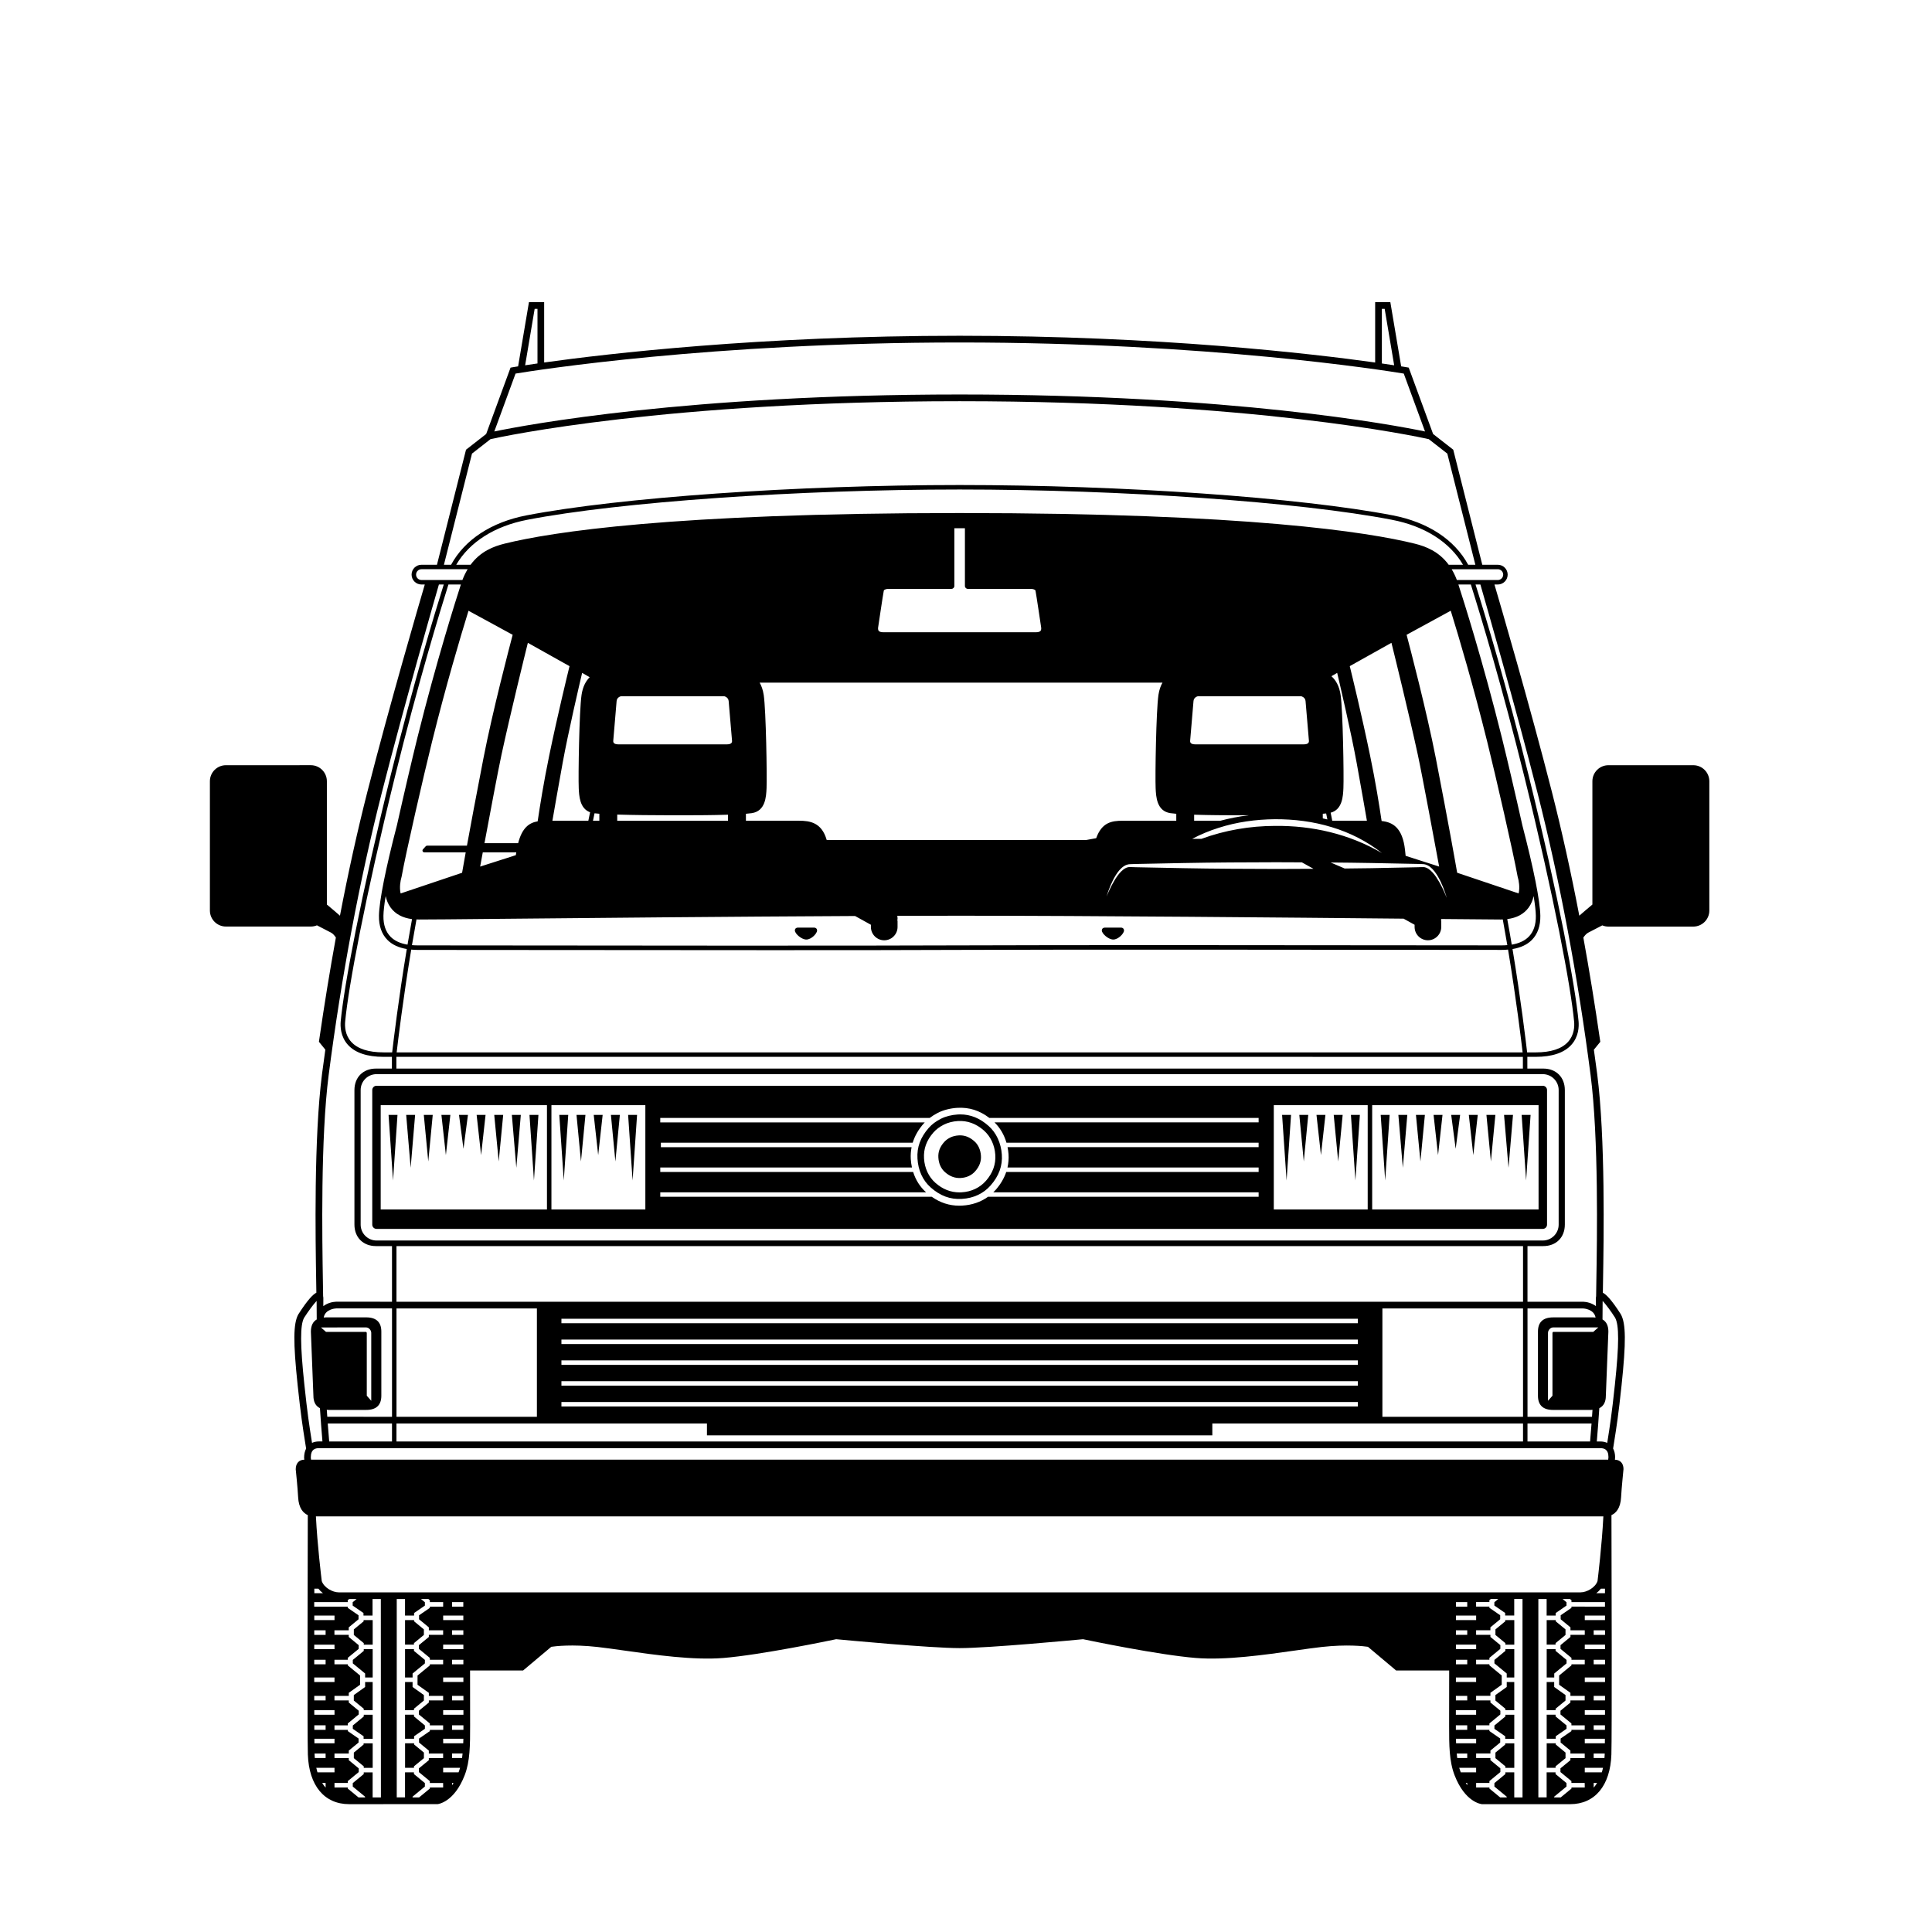 <?xml version="1.0" encoding="UTF-8"?>
<!-- Uploaded to: SVG Find, www.svgrepo.com, Generator: SVG Find Mixer Tools -->
<svg fill="#000000" width="800px" height="800px" version="1.1" viewBox="144 144 512 512" xmlns="http://www.w3.org/2000/svg">
 <g>
  <path d="m357.69 392.99c1.309 0 2.848-1.594 2.848-2.41 0-0.211-0.082-0.406-0.227-0.543-0.098-0.094-0.27-0.203-0.539-0.203h-4.359c-0.254 0-0.418 0.098-0.516 0.176-0.16 0.137-0.25 0.332-0.25 0.555 0 0.875 1.762 2.426 3.043 2.426z"/>
  <path d="m439.03 392.99c1.309 0 2.848-1.594 2.848-2.41 0-0.211-0.078-0.406-0.227-0.543-0.098-0.094-0.27-0.203-0.539-0.203h-4.359c-0.441 0-0.762 0.309-0.762 0.73 0 0.875 1.758 2.426 3.039 2.426z"/>
  <path d="m312.83 439.46h-2.371l1.184 17.379z"/>
  <path d="m294.59 439.46h-2.371l1.188 17.379z"/>
  <path d="m299.15 439.46h-2.371l1.184 12.34z"/>
  <path d="m303.71 439.46h-2.367l1.184 10.66z"/>
  <path d="m308.27 439.46h-2.371l1.184 12.34z"/>
  <path d="m282.02 439.46h-2.371l1.184 14.02z"/>
  <path d="m286.69 439.46h-2.371l1.184 17.379z"/>
  <path d="m254.01 439.46h-2.367l1.184 14.02z"/>
  <path d="m249.34 439.46h-2.367l1.184 17.379z"/>
  <path d="m258.68 439.46h-2.367l1.184 12.34z"/>
  <path d="m263.35 439.46h-2.371l1.184 10.66z"/>
  <path d="m268.01 439.46h-2.367l1.184 8.98z"/>
  <path d="m272.68 439.46h-2.367l1.184 10.66z"/>
  <path d="m277.35 439.46h-2.371l1.184 12.34z"/>
  <path d="m486.14 439.46h-2.371l1.188 17.379z"/>
  <path d="m504.38 439.46h-2.371l1.188 17.379z"/>
  <path d="m499.82 439.46h-2.371l1.188 12.34z"/>
  <path d="m495.25 439.46h-2.367l1.184 10.66z"/>
  <path d="m490.7 439.46h-2.367l1.184 12.34z"/>
  <path d="m516.95 439.46h-2.367l1.184 14.02z"/>
  <path d="m512.27 439.46h-2.371l1.188 17.379z"/>
  <path d="m544.96 439.46h-2.371l1.184 14.02z"/>
  <path d="m549.62 439.46h-2.367l1.184 17.379z"/>
  <path d="m540.29 439.46h-2.371l1.184 12.34z"/>
  <path d="m535.62 439.46h-2.367l1.184 10.66z"/>
  <path d="m530.95 439.46h-2.367l1.184 8.98z"/>
  <path d="m526.28 439.46h-2.367l1.184 10.66z"/>
  <path d="m521.61 439.46h-2.371l1.188 12.34z"/>
  <path d="m398.42 444.88c-0.113 0-0.227 0.004-0.344 0.012-0.824 0.047-1.645 0.254-2.254 0.562-0.68 0.344-1.203 0.734-1.605 1.195-1.156 1.316-1.629 2.59-1.539 4.125 0.098 1.594 0.699 2.922 1.742 3.844 1.289 1.141 2.633 1.645 4.184 1.559 1.566-0.09 2.891-0.703 3.836-1.781 1.125-1.285 1.625-2.637 1.52-4.125-0.105-1.57-0.727-2.926-1.746-3.828-1.215-1.066-2.418-1.562-3.793-1.562z"/>
  <path d="m398.48 439.33c-0.219 0-0.445 0.008-0.672 0.02-1.625 0.098-3.211 0.5-4.457 1.133-1.336 0.68-2.391 1.469-3.219 2.414-2.219 2.531-3.172 5.121-2.992 8.152 0.184 3.137 1.398 5.777 3.512 7.644 2.504 2.215 5.141 3.211 8.246 3.027 3.102-0.176 5.738-1.414 7.633-3.578 2.203-2.512 3.172-5.184 2.965-8.172-0.215-3.074-1.461-5.769-3.516-7.59-2.316-2.055-4.773-3.051-7.5-3.051zm9.281 10.68c0.176 2.512-0.652 4.836-2.457 6.894-1.633 1.863-3.875 2.922-6.484 3.074-0.191 0.012-0.375 0.016-0.562 0.016-2.336 0-4.473-0.848-6.363-2.523-1.793-1.582-2.863-3.879-3.019-6.473-0.148-2.547 0.664-4.793 2.481-6.863 0.73-0.832 1.629-1.512 2.746-2.078 1.074-0.547 2.406-0.891 3.754-0.969 2.527-0.148 4.828 0.691 6.883 2.5 1.777 1.574 2.848 3.856 3.023 6.422z"/>
  <path d="m553.98 468.54v-35.672c0-0.621-0.508-1.129-1.129-1.129h-309.07c-0.621 0-1.129 0.508-1.129 1.129v35.672c0 0.621 0.508 1.129 1.129 1.129h309.07c0.625 0 1.129-0.508 1.129-1.129zm-265.03-4.008h-44.062v-27.656h44.062zm26.074 0h-24.891v-27.656h24.891zm162.52-23.098h-69.996c1.484 1.449 2.562 3.293 3.172 5.391h66.824v1.184h-66.535c0.117 0.598 0.215 1.207 0.258 1.836 0.086 1.219-0.016 2.402-0.273 3.555h66.555v1.184h-66.887c-0.562 1.66-1.488 3.242-2.793 4.731-0.203 0.23-0.422 0.445-0.637 0.66h70.316v1.184h-71.719c-1.922 1.387-4.238 2.191-6.828 2.336-0.266 0.016-0.523 0.023-0.781 0.023-2.648 0-5.047-0.785-7.293-2.359h-71.949v-1.184h70.445c-1.613-1.445-2.766-3.277-3.43-5.387h-67.016v-1.184h66.703c-0.156-0.723-0.27-1.469-0.316-2.246-0.062-1.086 0.02-2.125 0.215-3.141h-66.441v-1.184h66.734c0.543-1.789 1.504-3.481 2.926-5.102 0.086-0.098 0.188-0.191 0.277-0.285h-70.102v-1.184h71.406c0.645-0.492 1.359-0.941 2.164-1.352 1.457-0.742 3.289-1.211 5.156-1.324 3.164-0.176 5.898 0.699 8.484 2.676h71.363v1.172zm28.91 23.098h-24.887v-27.656h24.887zm45.281 0h-44.094v-27.656h44.094z"/>
  <path d="m240.4 598.88-2.902 2.391v0.887l2.859 1.973v0.668h2.406v-6.371h-2.363z"/>
  <path d="m240.76 591.07-2.996 2.137v1.453l2.633 2.172v0.395h2.363v-7.473h-2z"/>
  <path d="m253.7 579.45 2.633-2.172v-1.473l-2.594-2.137v-0.324h-2.398v6.504h2.359z"/>
  <path d="m542.9 573.67-2.594 2.137v1.473l2.637 2.172v0.398h2.359v-6.504h-2.402z"/>
  <path d="m240.36 573.67-2.59 2.137v1.473l2.633 2.172v0.398h2.363v-6.504h-2.406z"/>
  <path d="m240.4 581.5-2.902 2.391v0.918l3.262 2.688v1.051h2.004v-7.5h-2.363z"/>
  <path d="m542.9 606.32-2.594 2.137v1.477l2.637 2.168v0.398h2.359v-6.5h-2.402z"/>
  <path d="m240.36 606.32-2.59 2.137v1.477l2.633 2.168v0.398h2.363v-6.5h-2.406z"/>
  <path d="m542.94 598.88-2.902 2.391v0.887l2.859 1.973v0.668h2.402v-6.371h-2.359z"/>
  <path d="m542.94 581.5-2.902 2.391v0.918l3.262 2.688v1.051h2v-7.5h-2.359z"/>
  <path d="m543.3 591.07-3 2.137v1.453l2.637 2.172v0.395h2.359v-7.473h-1.996z"/>
  <path d="m253.34 587.5 3.262-2.688v-0.918l-2.902-2.391v-0.453h-2.359v7.5h2z"/>
  <path d="m556.29 604.12 2.859-1.973v-0.887l-2.906-2.391v-0.453h-2.356v6.371h2.402z"/>
  <path d="m556.24 596.83 2.637-2.172v-1.453l-3-2.137v-1.316h-1.992v7.473h2.356z"/>
  <path d="m558.88 608.45-2.59-2.137v-0.32h-2.402v6.5h2.356v-0.398l2.637-2.168z"/>
  <path d="m555.89 587.5 3.262-2.688v-0.918l-2.906-2.391v-0.453h-2.356v7.5h2z"/>
  <path d="m592.75 346.79h-22.504c-2.344 0-4.246 1.906-4.246 4.25v32.672c-1.328 1.113-2.609 2.195-3.387 2.887-0.031 0.027-0.051 0.043-0.082 0.066-2.219-11.586-4.637-22.508-7.297-32.938-5.789-22.691-13.766-49.992-15.188-54.828h0.883c1.441 0 2.617-1.172 2.617-2.617 0-1.441-1.176-2.617-2.617-2.617h-4.109l-7.621-30.191-0.074-0.297-5.344-4.172-6.457-17.582-0.504-0.09c-0.047-0.008-0.559-0.098-1.5-0.246l-2.867-17.02h-4.023v16c-16.727-2.336-57.219-7.086-110.11-7.086-52.875 0-93.367 4.746-110.11 7.082l-0.004-15.992h-4.027l-2.875 17.02c-0.941 0.152-1.453 0.238-1.5 0.246l-0.504 0.09-6.457 17.582-5.344 4.172-7.699 30.484h-4.109c-1.441 0-2.617 1.176-2.617 2.617s1.176 2.617 2.617 2.617h0.883c-1.422 4.836-9.402 32.137-15.188 54.828-2.66 10.43-5.078 21.352-7.293 32.938-0.027-0.023-0.051-0.039-0.082-0.066-0.773-0.691-2.055-1.773-3.387-2.887v-32.676c0-2.344-1.906-4.25-4.25-4.25l-22.504 0.004c-2.344 0-4.246 1.906-4.246 4.25v34.258c0 2.344 1.906 4.246 4.246 4.246h22.504c0.562 0 1.109-0.109 1.621-0.32 1.77 0.926 3.246 1.691 3.742 1.938s0.965 0.836 1.273 1.293c-1.59 8.719-3.07 17.816-4.457 27.371l-0.035 0.258 1.699 2.09c-0.301 2.16-0.605 4.32-0.883 6.484-2.18 16.906-1.73 43.727-1.539 55.176 0.02 1.09 0.031 2.004 0.043 2.75-0.82 0.402-2.231 1.738-4.781 5.734-1.344 2.394-1.387 7.324-0.172 18.836 0.824 7.781 1.328 10.98 1.969 15.031l0.27 1.703c-0.344 0.664-0.535 1.484-0.535 2.457l0.051 0.488c-1.406 0.023-2.277 0.965-2.269 2.566 0.008 0.051 0.52 5.008 0.633 7.344 0.148 3.016 1.418 4.266 2.562 4.777-0.047 12.625-0.141 58.812 0.02 63.457 0.289 8.23 4.371 13.145 10.926 13.145l23.441-0.004c0.18-0.02 4.402-0.508 7.176-7.629 1.457-3.742 1.457-8.086 1.457-13.113v-0.324c0-1.988-0.008-7.777-0.016-14.359h14.059l7.465-6.273c1.012-0.152 5.453-0.711 12.254 0.047 1.961 0.219 4.394 0.566 6.969 0.93 8.227 1.168 18.473 2.629 26.375 1.984 9.855-0.797 28.148-4.606 29.898-4.973 2.184 0.207 24.984 2.359 32.715 2.359 7.731 0 30.531-2.152 32.715-2.359 1.75 0.367 20.043 4.176 29.898 4.973 7.906 0.641 18.148-0.816 26.375-1.984 2.578-0.367 5.012-0.711 6.969-0.93 6.797-0.754 11.238-0.195 12.254-0.047l7.465 6.273h14.066c-0.008 6.586-0.016 12.371-0.016 14.359v0.324c0 5.027 0 9.371 1.457 13.113 2.769 7.125 6.996 7.613 7.262 7.637h23.355c6.555 0 10.641-4.914 10.926-13.145 0.164-4.656 0.066-51.297 0.02-63.457 1.141-0.516 2.406-1.766 2.555-4.773 0.117-2.34 0.629-7.293 0.637-7.434 0-1.512-0.871-2.453-2.277-2.477l0.059-0.578c0-0.941-0.191-1.738-0.535-2.387l0.258-1.648c0.645-4.059 1.152-7.262 1.977-15.062 1.215-11.512 1.172-16.438-0.195-18.879-2.535-3.965-3.938-5.289-4.758-5.691 0.012-0.75 0.023-1.66 0.043-2.75 0.191-11.453 0.641-38.273-1.539-55.176-0.277-2.164-0.582-4.324-0.883-6.484l1.699-2.09-0.035-0.258c-1.387-9.555-2.867-18.648-4.453-27.371 0.309-0.453 0.781-1.043 1.273-1.293 0.496-0.25 1.969-1.012 3.742-1.938 0.512 0.211 1.055 0.32 1.617 0.32h22.504c2.344 0 4.25-1.906 4.25-4.246v-34.258c0-2.356-1.902-4.262-4.246-4.262zm-51.82-51.941c0.789 0 1.434 0.641 1.434 1.434 0 0.789-0.641 1.43-1.434 1.43h-10.844c-0.406-1.07-0.871-2.019-1.379-2.863zm14.656 222.8h9.973c0.168 0 0.312-0.02 0.469-0.031-0.043 0.617-0.086 1.234-0.129 1.848h-17.094v-28.715h14.727c0.125 0.004 2.898 0.137 3.312 2.41-0.199-0.02-0.395-0.039-0.613-0.039h-10.645c-2.66 0-4.012 1.266-4.012 3.766v16.996c0 2.496 1.352 3.766 4.012 3.766zm10.188 3.594c-0.117 1.578-0.246 3.164-0.387 4.762h-16.586v-4.762zm-321.99-48.496c-2.32 0-4.207-1.887-4.207-4.207v-35.672c0-2.32 1.887-4.207 4.207-4.207h309.07c2.32 0 4.207 1.887 4.207 4.207v35.672c0 2.32-1.887 4.207-4.207 4.207zm87.566 48.496v3.137h133.93v-3.137h82.336v4.762h-298.55v-4.762zm-82.277-1.777v-28.715h37.211v28.715zm254.78-20.469v1.184h-211.07v-1.184zm-211.07-4.332v-1.184h211.07v1.184zm211.07 9.852v1.184h-211.07v-1.184zm0 5.516v1.184h-211.07v-1.184zm0 5.516v1.184l-211.07 0.004v-1.184zm6.496 3.918v-28.715h37.27v28.715zm0-30.492h-261.28v-14.746h298.55v14.746zm-261.23-66.082c0.324-2.793 1.699-14.242 3.859-27.238 0.535 0.047 1.086 0.082 1.672 0.082 1.578 0 6.324 0.004 13.219 0.012 18.57 0.02 51.875 0.055 81.273 0.055 20.305 0 38.746-0.02 49.176-0.07 25.531-0.125 99.047-0.047 130.44-0.012 6.894 0.008 11.641 0.012 13.219 0.012 0.582 0 1.137-0.031 1.672-0.082 2.172 13.066 3.551 24.562 3.863 27.238zm298.46 1.184 0.004 3.109-298.54-0.004v-3.109zm-250.21-71.219c0.098 2.07 0.258 5.402 3.012 6.398-0.145 0.75-0.23 1.125-0.293 1.398-0.062 0.266-0.109 0.461-0.172 0.848h-9.523c0.391-2.258 1.527-8.812 2.715-15.332 1.469-8.062 4.398-20.609 5.164-23.855l1.996 1.152c-1.023 1.035-1.824 2.484-2.152 4.695-0.617 4.152-0.891 21.578-0.746 24.695zm-7.82-8.637c-1.492 7.246-2.457 13.348-3.066 17.441-2.238 0.383-4.102 1.668-5.172 5.781h-8.918c1.438-7.727 3.641-19.438 4.519-23.492 2.375-10.938 6.098-26.062 6.973-29.594l11.043 6.18c-0.559 2.285-3.195 13.094-5.379 23.684zm-8.727 25.652c-0.043 0.25-0.086 0.504-0.125 0.754l-9.453 3.027c0.152-0.832 0.398-2.152 0.699-3.781zm-3.805 17.621c22.73-0.219 60.547-0.586 93.59-0.742l4.191 2.32v0.582c0 1.945 1.586 3.531 3.531 3.531 1.945 0 3.531-1.586 3.531-3.531v-1.652h-0.059c0.031-0.191 0.059-0.387 0.059-0.586 0-0.246-0.031-0.48-0.082-0.711 5.785-0.02 11.344-0.031 16.535-0.031 35.434 0 87.465 0.488 117.65 0.781l2.918 1.613v0.582c0 1.945 1.586 3.531 3.531 3.531 1.945 0 3.531-1.586 3.531-3.531v-1.652h-0.059c0.023-0.148 0.035-0.297 0.047-0.453 8.43 0.082 13.977 0.133 15.734 0.133 0.199 0 0.387-0.016 0.582-0.023 0.422 2.289 0.824 4.57 1.203 6.816-0.473 0.039-0.961 0.066-1.477 0.066-1.578 0-6.324-0.004-13.219-0.012-31.398-0.031-104.92-0.113-130.45 0.012s-99.047 0.047-130.44 0.012c-6.894-0.008-11.641-0.012-13.219-0.012-0.516 0-1.004-0.027-1.477-0.066 0.379-2.246 0.781-4.531 1.203-6.816 0.195 0.008 0.383 0.023 0.586 0.023 2.164 0.012 10.078-0.066 22.055-0.184zm24.125-25.992c0.039-0.223 0.074-0.383 0.121-0.57 0.066-0.277 0.152-0.656 0.297-1.406 0.352 0.043 0.77 0.086 1.273 0.125v1.852zm35.48-20.242h-28.738c-0.586 0-1-0.125-1.203-0.355-0.207-0.238-0.168-0.57-0.16-0.621 0 0 0.742-8.863 0.887-10.492 0.086-0.945 0.914-1.219 1.148-1.281h27.398c0.215 0.055 1.062 0.336 1.148 1.281 0.148 1.629 0.887 10.492 0.895 10.539 0 0.004 0.043 0.336-0.168 0.574-0.207 0.23-0.625 0.355-1.207 0.355zm0.305 18.645v1.598h-29.355v-1.633c4.375 0.133 9.777 0.176 13.09 0.176h6.203c1.305 0.004 5.906-0.008 10.062-0.141zm9.461-31.746c-0.199-1.348-0.586-2.391-1.074-3.258h106.76c-0.492 0.863-0.875 1.91-1.074 3.258-0.617 4.156-0.891 21.582-0.746 24.699 0.105 2.277 0.281 6.09 3.91 6.633 0.426 0.062 0.957 0.117 1.559 0.168v1.844h-14.176c-2.949 0-5.539 0.422-7.047 4.621l-2.566 0.473h-68.855c-1.324-4.637-4.438-5.094-7.344-5.094h-14.059v-1.844c0.602-0.051 1.133-0.105 1.559-0.168 3.629-0.547 3.805-4.356 3.91-6.633 0.137-3.117-0.137-20.543-0.754-24.699zm54.098-28.102h16.766c0.273 0 1.098 0.121 1.168 0.492 0.219 1.078 1.461 9.504 1.488 9.66 0 0.008 0.133 0.609-0.148 0.965-0.242 0.309-0.777 0.375-1.18 0.375h-40.531c-0.402 0-0.934-0.066-1.18-0.375-0.281-0.355-0.148-0.961-0.133-1.039 0.012-0.086 1.258-8.512 1.477-9.59 0.074-0.367 0.887-0.488 1.168-0.492h16.766c0.426 0 0.77-0.344 0.77-0.77v-15.297c0.469 0 0.922-0.004 1.398-0.004 0.477 0 0.926 0.004 1.398 0.004v15.297c0 0.43 0.348 0.773 0.773 0.773zm96.383 63.133c4.848 1.453 9.434 3.773 13.355 6.883-8.637-5.074-18.516-7.312-28.332-7.203-6.629 0.016-13.25 1.137-19.496 3.43h-2.453c2.223-1.176 4.562-2.148 6.969-2.906 4.82-1.555 9.906-2.25 14.957-2.297 5.07-0.023 10.152 0.609 15 2.094zm-2.316-2.312v-1.227c0.324-0.023 0.625-0.051 0.891-0.078 0.141 0.742 0.223 1.113 0.277 1.367 0.02 0.078 0.031 0.152 0.047 0.223-0.402-0.098-0.801-0.195-1.215-0.285zm4.719-32.719c-0.355-2.402-1.27-3.906-2.43-4.957l1.523-0.887c0.77 3.254 3.695 15.793 5.164 23.852 1.188 6.519 2.324 13.078 2.715 15.332h-9.156c-0.012-0.004-0.023-0.008-0.031-0.008-0.062-0.383-0.098-0.555-0.156-0.812-0.055-0.246-0.129-0.602-0.266-1.305 3.113-0.82 3.285-4.356 3.383-6.516 0.145-3.117-0.133-20.543-0.746-24.699zm17.234 42.645c-0.086-0.844-0.145-1.398-0.156-1.504-0.648-6.039-3.348-7.43-6.207-7.723-0.648-4.352-1.574-10.184-3.059-17.359-2.184-10.586-4.82-21.395-5.383-23.688l11.047-6.18c0.875 3.531 4.598 18.656 6.973 29.594 1.191 5.496 4.816 25.086 5.668 29.703zm10.91 11.148c-0.785-1.918-1.664-3.812-2.805-5.508-0.578-0.832-1.234-1.641-2.039-2.172-0.387-0.27-0.859-0.445-1.25-0.48-0.473-0.016-1.023 0.023-1.531 0.035l-12.445 0.25c-2.332 0.043-4.664 0.059-6.992 0.086l-3.711-1.59c3.566 0.031 7.137 0.066 10.703 0.133l12.445 0.246c0.527 0.023 1.012 0.016 1.578 0.066 0.641 0.098 1.145 0.363 1.594 0.703 0.887 0.68 1.504 1.57 2.047 2.469 1.07 1.812 1.797 3.777 2.406 5.762zm-66.957-20.449v-1.598c4.156 0.133 8.758 0.145 10.062 0.145h4.441c-2.715 0.332-5.231 0.832-7.547 1.453zm30.246-20.598c-0.203 0.23-0.621 0.355-1.203 0.355h-28.738c-0.582 0-1-0.125-1.203-0.355-0.207-0.238-0.168-0.57-0.16-0.621 0 0 0.742-8.863 0.887-10.492 0.086-0.945 0.914-1.219 1.148-1.281h27.398c0.215 0.055 1.062 0.336 1.148 1.281 0.148 1.629 0.887 10.492 0.895 10.539-0.004 0 0.039 0.336-0.172 0.574zm-8.25 31.598c2.184 0.008 4.363 0.02 6.547 0.027l3.09 1.711c-3.215 0.02-6.426 0.031-9.641 0.039-8.297-0.023-16.594-0.047-24.887-0.207l-12.445-0.246-1.555-0.047c-0.469-0.031-0.891 0.078-1.316 0.305-0.84 0.453-1.531 1.234-2.129 2.047-1.18 1.668-2.078 3.555-2.883 5.461 0.625-1.977 1.371-3.938 2.492-5.727 0.57-0.883 1.223-1.758 2.184-2.363 0.469-0.301 1.074-0.496 1.648-0.492l1.555-0.051 12.445-0.246c8.305-0.164 16.598-0.188 24.895-0.211zm-230.46 21.836c-1.922-0.32-3.434-1.016-4.488-2.09-1.297-1.316-1.934-3.184-1.895-5.555 0.02-1.234 0.227-3.016 0.59-5.227 0.223 1.047 0.625 2.102 1.324 3.059 1.258 1.715 3.164 2.727 5.664 3.047-0.418 2.266-0.816 4.535-1.195 6.766zm291.44-6.769c2.5-0.32 4.406-1.332 5.664-3.047 0.699-0.953 1.105-2.008 1.324-3.059 0.363 2.211 0.57 3.988 0.59 5.227 0.039 2.371-0.598 4.238-1.895 5.555-1.059 1.074-2.566 1.77-4.492 2.09-0.371-2.227-0.77-4.496-1.191-6.766zm3.012-6.805-16.285-5.481c-0.355-2.051-2.188-12.516-5.676-30.453-2.391-12.289-6.906-29.516-7.723-32.605l11.695-6.379c2.242 7.25 5.984 19.887 9.676 34.75 2.254 9.086 6.945 29.516 8.043 35.672l0.062 0.254c0.227 0.707 0.594 2.625 0.207 4.242zm-18.527-87.098c-2.621-3.559-6.098-4.875-9.059-5.609-12.242-3.023-44.184-8.098-120.55-8.098-76.367 0-108.31 5.074-120.55 8.098-2.957 0.73-6.426 2.043-9.051 5.609h-3.805c3.519-6.027 10.16-10.246 18.844-11.922 24.48-4.723 71.59-8.023 114.56-8.023 42.977 0 90.09 3.297 114.56 8.023 8.684 1.676 15.328 5.894 18.844 11.922zm-248.06 18.562c-0.816 3.086-5.332 20.316-7.723 32.605-1.996 10.273-3.449 18.082-4.394 23.277h-10.566c-0.133 0-0.258 0.059-0.352 0.156l-0.742 0.816c-0.125 0.137-0.16 0.34-0.082 0.512 0.074 0.172 0.246 0.281 0.434 0.281h10.984c-0.516 2.848-0.836 4.68-0.961 5.414l-16.289 5.481c-0.379-1.598-0.023-3.484 0.207-4.238l0.062-0.254c1.098-6.164 5.789-26.594 8.043-35.672 3.691-14.871 7.438-27.516 9.676-34.75zm-25.281 27.398c-1.352 5.445-3.578 14.965-5.391 23.082-2.984 11.445-4.699 20.047-4.762 23.961-0.043 2.699 0.711 4.856 2.234 6.406 1.234 1.258 2.965 2.062 5.141 2.426-2.184 13.137-3.562 24.691-3.875 27.387h-2.273c-4 0-6.883-0.934-8.562-2.777-1.676-1.84-1.734-4.156-1.621-5.371 0.852-9.168 5.266-32.805 13.195-64.941 6.062-24.566 11.918-43.738 14.172-50.902h3.297c-1.262 3.894-6.461 20.223-11.555 40.73zm290.25 55.879c2.176-0.363 3.906-1.168 5.141-2.426 1.527-1.551 2.277-3.707 2.234-6.406-0.062-3.914-1.781-12.512-4.762-23.949-1.812-8.117-4.039-17.645-5.394-23.094-5.078-20.449-10.262-36.738-11.559-40.73h3.301c2.793 8.879 8.332 27.25 14.172 50.902 7.93 32.137 12.34 55.773 13.195 64.941 0.113 1.215 0.055 3.531-1.621 5.371-1.68 1.844-4.559 2.777-8.562 2.777h-2.269c-0.297-2.57-1.68-14.18-3.875-27.387zm-34.621-169.66h0.742l2.519 14.957c-0.91-0.137-2-0.301-3.262-0.48zm-224.52 0h0.75v14.473c-1.27 0.18-2.359 0.344-3.273 0.484zm-5.066 17.156c5.309-0.875 51.875-8.242 117.7-8.242 65.816 0 112.38 7.367 117.69 8.242l5.633 15.34c-8.484-1.762-51.188-9.801-123.32-9.801-72.133 0-114.85 8.043-123.33 9.801zm-11.539 21.203 4.906-3.828c3.207-0.715 46.66-10.055 124.33-10.055s121.11 9.34 124.32 10.055l4.91 3.828 7.434 29.457h-1.902c-3.598-6.644-10.668-11.289-19.977-13.086-24.543-4.734-71.746-8.043-114.79-8.043-43.043 0-90.246 3.309-114.79 8.043-9.309 1.797-16.379 6.441-19.977 13.086h-1.902zm-13.387 33.504c-0.789 0-1.434-0.641-1.434-1.43s0.641-1.434 1.434-1.434h12.23c-0.508 0.844-0.973 1.793-1.387 2.863zm-24.594 131.17c3.336-25.891 8.207-51.754 14.078-74.789 5.981-23.445 14.152-51.816 15.133-55.195h1.285c-2.336 7.434-8.105 26.41-14.078 50.617-7.945 32.195-12.367 55.902-13.227 65.117-0.129 1.41-0.055 4.106 1.926 6.281 1.914 2.098 5.09 3.164 9.438 3.164h2.203l-0.004 3.109h-4.211c-3.422 0-5.719 2.297-5.719 5.719v35.605c0 3.422 2.297 5.719 5.719 5.719h4.238v14.746l-14.852-0.004c-0.922 0.031-2.273 0.352-3.352 1.168-0.004-1.023 0.004-1.625 0.008-2.059 0.004-0.223-0.023-0.41-0.059-0.578-0.008-0.844-0.027-2.086-0.055-3.695-0.188-11.418-0.637-38.145 1.527-54.926zm-0.371 90.582c-0.043-0.617-0.086-1.23-0.129-1.848 0.156 0.012 0.301 0.031 0.469 0.031h9.973c2.66 0 4.012-1.266 4.012-3.766v-16.996c0-2.5-1.348-3.766-4.012-3.766h-10.645c-0.219 0-0.414 0.023-0.613 0.039 0.398-2.211 2.996-2.398 3.285-2.41h14.816v28.715l-17.156-0.004zm17.152 1.777v4.762h-16.645c-0.137-1.578-0.266-3.164-0.383-4.762zm-6.844-25.457c0.746 0 1.344 0.785 1.344 1.438v18.004l-1.184-1.344v-16.66c-0.004-0.074-0.117-0.23-0.184-0.254l-10.617 0.004-1.344-1.184zm-16.379 15.18c-1.129-10.676-1.141-15.824-0.074-17.734 1.074-1.68 2.445-3.547 3.32-4.473-0.008 0.836-0.008 2.246 0.027 4.914-1.027 0.598-1.547 1.68-1.547 3.246l0.668 16.961c0 1.633 0.586 2.731 1.73 3.301 0.191 2.945 0.414 5.902 0.664 8.82h-0.949c-0.691 0-1.289 0.137-1.812 0.379l-0.074-0.48c-0.633-4.019-1.137-7.199-1.953-14.934zm5.629 65.09v1.203h-3.008v-1.203zm-3.004-2.707c0-0.402 0-0.801 0.004-1.203h5.359v1.203zm5.359 6.504v1.199h-5.367v-1.199zm-2.356 4.008v1.203h-3.012v-1.203zm2.356 4.691v1.199h-5.371v-1.199zm-5.367 4.875h3.012v1.203h-3.008c0-0.398 0-0.797-0.004-1.203zm0.008 3.797h5.363v1.203h-5.359c0-0.398-0.004-0.793-0.004-1.203zm0.012 4.004h2.992v1.199h-2.988c0-0.387-0.004-0.785-0.004-1.199zm0.016 3.566h5.332v1.203h-5.324c0-0.375-0.004-0.773-0.008-1.203zm0.055 4.117c-0.004-0.059-0.004-0.137-0.008-0.207h2.93v1.199h-2.863c-0.027-0.359-0.047-0.699-0.059-0.992zm0.449 3.586h4.828v1.199h-4.516c-0.121-0.402-0.227-0.801-0.312-1.199zm2.473 5.207h-0.035c-0.328-0.375-0.617-0.781-0.879-1.203h0.914zm14.656 2.637h-2.195v-6.641h-2.359v0.453l-2.906 2.391v0.918l3.262 2.688v0.195h-1.73l-2.852-2.348v-0.285h-3.523v-1.203h3.523v-0.496l2.902-2.391v-0.984l-2.637-2.168v-0.562h-3.793v-1.199h3.793v-0.781l2.594-2.137v-1.059l-2.863-1.973v-0.324h-3.523v-1.199h3.523v-0.496l2.902-2.391v-0.984l-2.637-2.172v-0.559h-3.793v-1.203h3.793v-0.809l2.996-2.141v-0.719h-0.008v-1.73l-3.262-2.688v-0.285h-3.523v-1.203h3.523v-0.496l2.902-2.391v-0.984l-2.637-2.172v-0.559h-3.793v-1.203h3.793v-0.781l2.594-2.141v-1.059l-2.863-1.973v-0.32h-3.523v0.004h-5.356v-0.004-1.195-0.004h2.996v0.004h2.356v-0.004h3.523v-0.496l0.383-0.316h1.965l-1.031 0.848v0.887l2.863 1.973v0.668h2.402v-4.375h2.195l0.02 52.574zm-17.648-54.117v-1.199h1.086c0.344 0.449 0.754 0.848 1.207 1.199zm34.141 51.48h-3.523v0.285l-2.852 2.348h-1.73v-0.195l3.262-2.688v-0.918l-2.902-2.391v-0.453h-2.359v6.641h-2.195v-52.566h2.195v4.375h2.402v-0.668l2.863-1.973v-0.887l-1.031-0.848h1.965l0.383 0.316v0.496h3.523v1.203h-3.523v0.32l-2.863 1.973v1.059l2.594 2.141v0.781h3.789v1.203h-3.789v0.559l-2.637 2.172v0.984l2.902 2.391v0.496h3.523v1.203h-3.523v0.285l-3.262 2.688v1.73h-0.004v0.719l3 2.141v0.809h3.789v1.203h-3.789v0.559l-2.637 2.172v0.984l2.902 2.391v0.496h3.523v1.199h-3.523v0.324l-2.863 1.973v1.059l2.594 2.137v0.781h3.789v1.199h-3.789v0.562l-2.637 2.168v0.984l2.902 2.391v0.496h3.523zm5.344-45.555 0.004 1.203h-5.344v-1.203zm-2.984-2.363v-1.203h2.981v1.203zm0 24.844v-1.203h3.008c0 0.414 0 0.809 0.004 1.203zm3.012 2.594v1.203h-5.371v-1.203zm-5.371-7.473v-1.199h5.359v1.199zm2.359-4.691v-1.203h2.996v1.203zm-2.359-4.008v-1.199h5.352l0.004 1.199zm2.359-3.793v-1.203h2.988l0.004 1.203zm0 39.859v-0.617h0.391c-0.129 0.219-0.258 0.422-0.391 0.617zm1.723-3.422h-4.082v-1.199h4.481c-0.113 0.41-0.25 0.809-0.398 1.199zm0.926-3.797h-2.648v-1.199h2.789c-0.039 0.41-0.086 0.809-0.141 1.199zm0.312-3.902h-5.316v-1.203h5.352c-0.008 0.406-0.023 0.805-0.035 1.203zm0.051-4.629v1.059h-3.012v-1.199h3.012zm-33.039-35.371c-1.672 0-3.93-1.277-4.504-2.996-0.113-0.93-1.176-9.656-1.551-17.137h341.19c-0.375 7.481-1.434 16.207-1.547 17.137-0.574 1.719-2.832 2.996-4.508 2.996zm335.56-0.973v1.199h-2.301c0.453-0.352 0.863-0.75 1.207-1.199zm-34.145 32.199v1.203h-5.371v-1.203zm-5.363-2.594v-1.203h3.008v1.203zm0.004-4.879v-1.199h5.359v1.199zm0.004-4.691c0-0.398 0-0.797 0.004-1.203h2.996v1.203zm0.008-4.008 0.004-1.199h5.352v1.199zm0-3.793 0.004-1.203h2.988v1.203zm0.008-3.91 0.004-1.203h5.34v1.203zm0.004-3.562v-1.203h2.981v1.203zm-0.035 31.582v-0.141h3.012v1.199h-3.012c0.004-0.352 0-0.699 0-1.059zm0.023 3.426h5.352v1.203h-5.316c-0.016-0.398-0.031-0.797-0.035-1.203zm0.203 3.91h2.789v1.199h-2.648c-0.055-0.395-0.102-0.793-0.141-1.199zm2.789 8.41c-0.129-0.195-0.262-0.395-0.391-0.613h0.391zm-1.727-3.418c-0.148-0.391-0.281-0.789-0.398-1.199h4.481v1.199zm16.383 6.644h-2.195v-6.644h-2.359v0.453l-2.902 2.391v0.918l3.262 2.688v0.199h-1.723l-2.859-2.352v-0.285h-3.523v-1.203h3.523v-0.5l2.902-2.391v-0.984l-2.637-2.168v-0.562h-3.789v-1.199h3.789v-0.781l2.594-2.137v-1.059l-2.863-1.973v-0.324h-3.523v-1.199h3.523v-0.496l2.902-2.391v-0.984l-2.637-2.172v-0.559h-3.789v-1.203h3.789v-0.809l3-2.141v-0.719h-0.004v-1.73l-3.262-2.688v-0.285h-3.523v-1.203h3.523v-0.496l2.902-2.391v-0.984l-2.637-2.172v-0.559h-3.789v-1.203h3.789v-0.781l2.594-2.141v-1.059l-2.863-1.973v-0.32h-3.523v-1.203h3.523v-0.496l0.383-0.316h1.965l-1.031 0.848v0.887l2.863 1.973v0.668h2.402v-4.375h2.195l0.004 52.586zm16.492-2.637h-3.523v0.285l-2.852 2.348h-1.73v-0.195l3.262-2.688v-0.918l-2.906-2.391v-0.453h-2.359v6.644h-2.195v-52.57h2.195v4.375h2.402v-0.668l2.863-1.973v-0.887l-1.031-0.848h1.965l0.383 0.316v0.496h3.523v0.004h2.356v-0.004h2.996v0.004c0 0.398 0 0.797 0.004 1.195v0.004h-5.356v-0.004h-3.523v0.32l-2.863 1.973v1.059l2.594 2.141v0.781h3.793v1.203h-3.793v0.559l-2.637 2.172v0.984l2.902 2.391v0.496h3.523v1.203h-3.523v0.285l-3.262 2.688v1.73h-0.008v0.719l2.996 2.141v0.809h3.793v1.203h-3.793v0.559l-2.637 2.172v0.984l2.902 2.391v0.496h3.523v1.199h-3.523v0.324l-2.863 1.973v1.059l2.594 2.137v0.781h3.793v1.199h-3.793v0.562l-2.637 2.168v0.984l2.902 2.391v0.496h3.523l0.016 1.195zm2.359-40.445v-1.203h3.008c0 0.402 0 0.801 0.004 1.203zm3.008 2.594v1.199h-5.367v-1.199zm-5.367-6.504v-1.203h5.359c0 0.402 0 0.801 0.004 1.203zm2.394 44.355h-0.035v-1.203h0.914c-0.262 0.422-0.547 0.828-0.879 1.203zm2.121-4.008h-4.516v-1.199h4.828c-0.082 0.398-0.188 0.797-0.312 1.199zm0.766-4.785c-0.012 0.297-0.031 0.637-0.062 0.992h-2.863v-1.199h2.93c0 0.07 0 0.148-0.004 0.207zm0.043-2.914h-5.324v-1.203h5.332c0 0.43-0.004 0.828-0.008 1.203zm0.023-3.57h-2.988v-1.199h2.992c0 0.414 0 0.812-0.004 1.199zm0.012-4.004h-5.359v-1.203h5.363c0 0.414-0.004 0.809-0.004 1.203zm0.008-3.793h-3.008v-1.203h3.012c-0.004 0.406-0.004 0.805-0.004 1.203zm0.004-4.879h-5.371v-1.199h5.371v1.199zm-3.012-4.691v-1.203h3.012v1.203zm3.852-54.234h-343.77l-0.059-0.574c0-2.211 1.219-2.469 2.141-2.469h339.61c0.918 0 2.141 0.258 2.144 2.375zm-0.629-16.906 0.672-17.031c0-1.555-0.523-2.629-1.555-3.223 0.039-2.719 0.043-4.109 0.035-4.906 0.875 0.922 2.238 2.781 3.293 4.43 1.094 1.953 1.082 7.102-0.047 17.777-0.82 7.758-1.324 10.941-1.961 14.973l-0.07 0.445c-0.523-0.238-1.125-0.375-1.812-0.375h-0.949c0.254-2.961 0.473-5.867 0.664-8.82 1.145-0.57 1.73-1.66 1.73-3.269zm-1.996-18.133-1.344 1.184h-10.645c-0.043 0.02-0.156 0.176-0.16 0.254v16.66l-1.184 1.344v-18.004c0-0.652 0.598-1.438 1.344-1.438zm-2.047-66.902c2.164 16.777 1.715 43.504 1.523 54.918-0.027 1.613-0.047 2.856-0.055 3.699-0.035 0.168-0.062 0.352-0.059 0.578 0.004 0.348 0.012 0.914 0.008 2.059-1.082-0.816-2.441-1.133-3.379-1.164h-14.758v-14.746h4.18c3.422 0 5.719-2.297 5.719-5.719v-35.605c0-3.422-2.297-5.719-5.719-5.719h-4.215l-0.004-3.109h2.207c4.352 0 7.523-1.062 9.438-3.164 1.98-2.176 2.059-4.867 1.926-6.277-0.859-9.211-5.277-32.918-13.223-65.117-5.769-23.387-11.246-41.598-14.078-50.617h1.285c0.977 3.379 9.152 31.75 15.133 55.195 5.867 23.027 10.734 48.891 14.07 74.789z"/>
  <path d="m556.24 579.45 2.637-2.172v-1.473l-2.59-2.137v-0.324h-2.402v6.504h2.356z"/>
  <path d="m253.7 596.83 2.633-2.172v-1.453l-2.996-2.137v-1.316h-1.996v7.473h2.359z"/>
  <path d="m253.74 604.12 2.863-1.973v-0.887l-2.902-2.391v-0.453h-2.359v6.371h2.398z"/>
  <path d="m256.34 608.45-2.594-2.137v-0.32h-2.398v6.5h2.359v-0.398l2.633-2.168z"/>
 </g>
</svg>